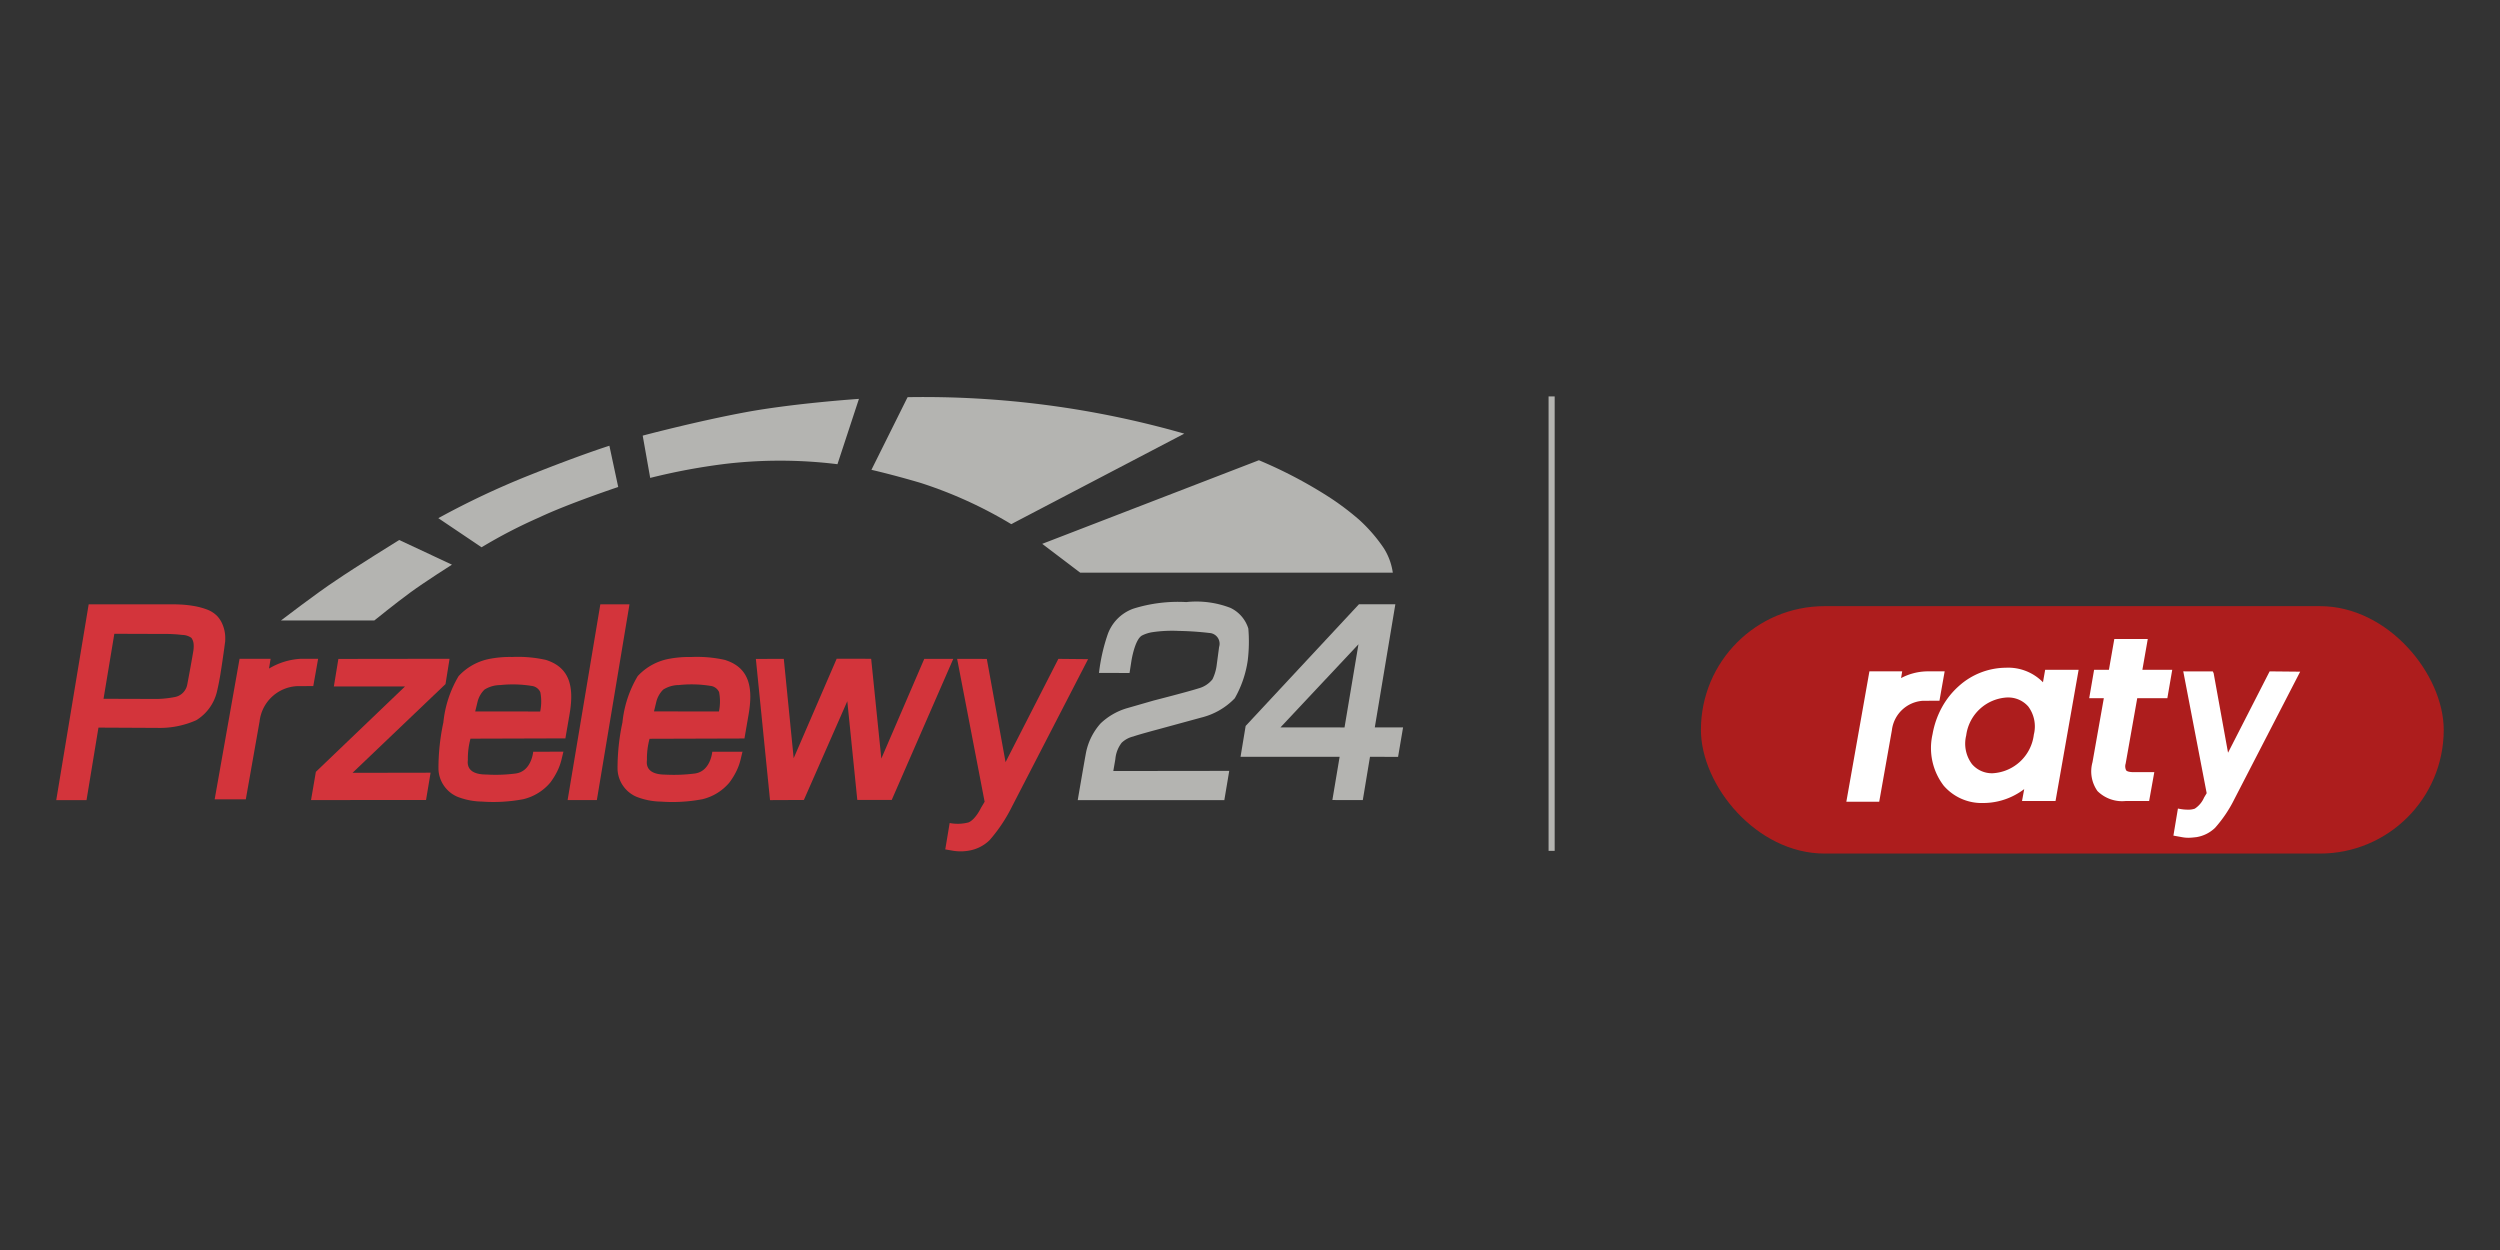 <svg xmlns="http://www.w3.org/2000/svg" xmlns:xlink="http://www.w3.org/1999/xlink" width="200" height="100" viewBox="0 0 200 100">
  <rect x="0" y="0" width="200" height="100" fill="#333333" stroke="none"/>
  <defs>
    <clipPath id="clip-Przelewy24_raty200x100_SVG">
      <rect width="200" height="100"/>
    </clipPath>
  </defs>
  <g id="Przelewy24_raty200x100_SVG" clip-path="url(#clip-Przelewy24_raty200x100_SVG)">
    <g id="Group_7042" data-name="Group 7042" transform="translate(-959.705 -366.786)">
      <rect id="Rectangle_10528" data-name="Rectangle 10528" width="59.424" height="19.793" rx="9.897" transform="translate(1095.779 415.278)" fill="#ad1d1d"/>
      <g id="Group_6576" data-name="Group 6576" transform="translate(964.205 398.554)">
        <path id="Path_11149" data-name="Path 11149" d="M1424.363,191.252l8.895-.012-.324,2.024-7.439,7.1,6.245-.011-.364,2.184-9.2.005.387-2.258,7.131-6.829h-5.692Z" transform="translate(-1401.793 -170.306)" fill="#d3343b" fill-rule="evenodd"/>
        <path id="Path_11150" data-name="Path 11150" d="M1275.771,158.115a2.232,2.232,0,0,0-.78-.489,5.646,5.646,0,0,0-1.034-.279,8.817,8.817,0,0,0-1.183-.125c-.284-.012-.466-.012-.466-.012h-6.784l-2.594,15.662h2.422l.955-5.8,4.7.023a7.183,7.183,0,0,0,3.127-.615,3.679,3.679,0,0,0,1.644-2.252s.142-.58.261-1.285c.13-.78.261-1.712.33-2.207l.046-.352a2.115,2.115,0,0,0,.035-.41,2.815,2.815,0,0,0-.319-1.371,2.26,2.26,0,0,0-.358-.489Zm-1.865,2.764c0,.028-.217,1.285-.5,2.775a1.249,1.249,0,0,1-1.046.983,8.039,8.039,0,0,1-1.723.142l-3.924-.012.864-5.2,3.554.012s.239-.005.575,0a11.568,11.568,0,0,1,1.3.079,1.313,1.313,0,0,1,.733.233.962.962,0,0,1,.182.512,2.135,2.135,0,0,1-.017.478Z" transform="translate(-1262.93 -140.632)" fill="#d3343b" fill-rule="evenodd"/>
        <path id="Path_11151" data-name="Path 11151" d="M1585.107,157.21h2.332l-2.611,15.662-2.338-.005Z" transform="translate(-1541.58 -140.632)" fill="#d3343b" fill-rule="evenodd"/>
        <path id="Path_11152" data-name="Path 11152" d="M1700.12,191.217l2.235-.005.79,7.95,3.441-7.962,2.758.005.813,7.985,3.435-7.978h2.321l-4.925,11.288h-2.753l-.8-7.9-3.474,7.9-2.708.012Z" transform="translate(-1644.151 -170.271)" fill="#d3343b" fill-rule="evenodd"/>
        <g id="Group_6540" data-name="Group 6540" transform="translate(30.546 20.79)">
          <path id="Path_11153" data-name="Path 11153" d="M1510.21,190.363a10.216,10.216,0,0,0-2.747-.245,8.506,8.506,0,0,0-1.7.131,4.542,4.542,0,0,0-2.587,1.4,8.975,8.975,0,0,0-1.218,3.7,17.533,17.533,0,0,0-.393,3.742,2.5,2.5,0,0,0,1.513,2.207,5.6,5.6,0,0,0,1.956.387,12.943,12.943,0,0,0,3.309-.188,4.054,4.054,0,0,0,2.172-1.337,5.682,5.682,0,0,0,.575-.944,4.489,4.489,0,0,0,.324-.915l.147-.608-2.417.005s-.131,1.6-1.439,1.746a12.291,12.291,0,0,1-2.258.079c-.25-.011-1.649.051-1.535-1.12a.461.461,0,0,1,.005-.074,6.088,6.088,0,0,1,.21-1.677l7.592-.023.324-1.877c.375-2.126.107-3.747-1.837-4.385Zm-.505,4.117-5.2-.005.2-.824a2.076,2.076,0,0,1,.54-.922,2.4,2.4,0,0,1,1.257-.364,9.516,9.516,0,0,1,2.525.068.863.863,0,0,1,.687.5,3.937,3.937,0,0,1-.011,1.547Z" transform="translate(-1501.534 -190.117)" fill="#d3343b"/>
          <path id="Path_11154" data-name="Path 11154" d="M1520.215,254.409c0,.017-.005.035-.005.051C1520.205,254.551,1520.215,254.4,1520.215,254.409Z" transform="translate(-1517.818 -246.178)" fill="#d3343b"/>
        </g>
        <g id="Group_6541" data-name="Group 6541" transform="translate(44.872 20.795)">
          <path id="Path_11155" data-name="Path 11155" d="M1632.075,254.449c0,.017-.005.035-.005.051C1632.07,254.591,1632.075,254.444,1632.075,254.449Z" transform="translate(-1629.684 -246.218)" fill="#d3343b"/>
          <path id="Path_11156" data-name="Path 11156" d="M1622.11,190.4a10.221,10.221,0,0,0-2.748-.245,8.513,8.513,0,0,0-1.7.131,4.543,4.543,0,0,0-2.587,1.4,8.973,8.973,0,0,0-1.217,3.7,17.53,17.53,0,0,0-.393,3.742,2.5,2.5,0,0,0,1.513,2.207,5.6,5.6,0,0,0,1.956.387,12.942,12.942,0,0,0,3.309-.188,4.052,4.052,0,0,0,2.172-1.337,5.681,5.681,0,0,0,.575-.944,4.49,4.49,0,0,0,.324-.915l.147-.608-2.417.005s-.13,1.6-1.439,1.746a13.311,13.311,0,0,1-2.258.086c-.25-.012-1.649.046-1.535-1.12a.461.461,0,0,1,.005-.074,6.08,6.08,0,0,1,.21-1.677l7.591-.023.324-1.877c.375-2.133.107-3.759-1.837-4.39Zm-.529,4.112-5.2-.005.2-.824a2.075,2.075,0,0,1,.54-.922,2.382,2.382,0,0,1,1.257-.364,9.51,9.51,0,0,1,2.524.068.864.864,0,0,1,.688.5,3.947,3.947,0,0,1-.012,1.547Z" transform="translate(-1613.434 -190.157)" fill="#d3343b"/>
        </g>
        <path id="Path_11157" data-name="Path 11157" d="M1821.768,191.278l1.5,8.257,4.225-8.262,2.377.023-6.091,11.8a12.466,12.466,0,0,1-1.786,2.678,3.1,3.1,0,0,1-1.66.841,3.806,3.806,0,0,1-1.32,0l-.569-.1.352-2.11a3.415,3.415,0,0,0,1.5-.046c.563-.221,1.013-1.178,1.013-1.178l.284-.478-2.2-11.431,2.377.005h0Z" transform="translate(-1747.323 -170.332)" fill="#d3343b" fill-rule="evenodd"/>
        <path id="Path_11158" data-name="Path 11158" d="M1902.9,161.406l2.452.005.147-.95s.261-1.718.847-2.047a2.8,2.8,0,0,1,.836-.268,10.929,10.929,0,0,1,2.121-.1,24.015,24.015,0,0,1,2.44.165.862.862,0,0,1,.773,1.12l-.2,1.5a3.62,3.62,0,0,1-.331,1.086,2.134,2.134,0,0,1-1.126.728c-.808.261-3.572.967-3.572.967l-2.173.626a5.178,5.178,0,0,0-2.082,1.211,4.981,4.981,0,0,0-1.148,2.258c-.1.489-.677,3.873-.677,3.873l11.727.005.393-2.343-9.275.012.165-.955a2.486,2.486,0,0,1,.506-1.308,2.011,2.011,0,0,1,.927-.5c.443-.159,1.956-.563,1.956-.563l3.5-.955a5.555,5.555,0,0,0,2.661-1.535,8.55,8.55,0,0,0,1.041-3.037,12.366,12.366,0,0,0,.046-2.548,2.725,2.725,0,0,0-1.427-1.649,7.586,7.586,0,0,0-3.537-.466,11.927,11.927,0,0,0-4.225.524,3.385,3.385,0,0,0-2.082,2.121,14.678,14.678,0,0,0-.677,3.032h0Z" transform="translate(-1819.488 -139.34)" fill="#b4b4b1" fill-rule="evenodd"/>
        <path id="Path_11159" data-name="Path 11159" d="M2013.722,167.02l1.644-9.85h-2.911l-9.065,9.736-.409,2.468h7.927l-.58,3.458,2.434.005.575-3.463,2.247.005.4-2.359Zm-2.422.005-5.124-.005,6.239-6.648Z" transform="translate(-1908.238 -140.598)" fill="#b4b4b1" fill-rule="evenodd"/>
        <path id="Path_11160" data-name="Path 11160" d="M1403.381,123.457h7.466s1.672-1.353,2.86-2.224,3.349-2.24,3.349-2.24l-4.22-1.973s-3.565,2.207-5.079,3.247c-1.467.961-4.378,3.19-4.378,3.19h0Z" transform="translate(-1385.4 -105.588)" fill="#b4b4b1" fill-rule="evenodd"/>
        <path id="Path_11161" data-name="Path 11161" d="M1505.153,66.2l-3.463-2.331a65.553,65.553,0,0,1,7.3-3.44c4.163-1.66,6.385-2.354,6.385-2.354l.706,3.3s-4.01,1.342-6.307,2.429a40.205,40.205,0,0,0-4.623,2.394h0Z" transform="translate(-1471.124 -54.184)" fill="#b4b4b1" fill-rule="evenodd"/>
        <path id="Path_11162" data-name="Path 11162" d="M1630,35.154l-.6-3.384s4.276-1.137,8.189-1.865,9.11-1.075,9.11-1.075l-1.718,5.226a37.614,37.614,0,0,0-8.854-.04A49.716,49.716,0,0,0,1630,35.153h0Z" transform="translate(-1582.484 -28.688)" fill="#b4b4b1" fill-rule="evenodd"/>
        <path id="Path_11163" data-name="Path 11163" d="M1772.35,33.531l2.89-5.806a75.707,75.707,0,0,1,22.134,2.918l-13.842,7.24a34.494,34.494,0,0,0-7.251-3.3c-2.275-.671-3.93-1.046-3.93-1.046h0Z" transform="translate(-1707.133 -27.719)" fill="#b4b4b1" fill-rule="evenodd"/>
        <path id="Path_11164" data-name="Path 11164" d="M1879.041,73.858l3.043,2.308h25.005a4.963,4.963,0,0,0-.717-1.956,12.628,12.628,0,0,0-1.962-2.269,21.878,21.878,0,0,0-2.3-1.746,36.3,36.3,0,0,0-5.733-3.025l-17.334,6.688h0Z" transform="translate(-1800.165 -62.119)" fill="#b4b4b1" fill-rule="evenodd"/>
        <path id="Path_11165" data-name="Path 11165" d="M1368.867,191.24a5.48,5.48,0,0,0-2.582.785l.13-.785h-2.485l-1.991,11.243h2.491l1.1-6.227a3.183,3.183,0,0,1,3.013-2.827l1.285-.005.387-2.184Z" transform="translate(-1349.265 -170.306)" fill="#d3343b"/>
      </g>
      <g id="Group_6575" data-name="Group 6575" transform="translate(1107.411 417.905)">
        <path id="Path_11169" data-name="Path 11169" d="M38.871-57.307c-.539,3.054,1.168,5.156,3.736,5.156a5.143,5.143,0,0,0,3.754-1.635l-.269,1.473h2.066l1.742-9.9H47.835l-.251,1.437a3.448,3.448,0,0,0-3.144-1.6A5.85,5.85,0,0,0,38.871-57.307Zm8.1.036A3.82,3.82,0,0,1,43.38-53.93c-1.527,0-2.784-1.239-2.407-3.377a3.779,3.779,0,0,1,3.593-3.287C46.11-60.594,47.35-59.391,46.972-57.271Zm4.689,2.21c-.341,2.012.611,2.748,2.371,2.748h1.617l.305-1.707H54.7c-.862,0-1.1-.305-.97-1.042l.97-5.479H57.1l.287-1.671H55l.431-2.461H53.367l-.431,2.461H51.751l-.287,1.671h1.168Z" transform="translate(-31.675 64.973)" fill="#fff"/>
        <path id="Path_11169_-_Outline" data-name="Path 11169 - Outline" d="M42.159-52.3a4.01,4.01,0,0,1-3.144-1.389,4.954,4.954,0,0,1-.889-4.12,6.938,6.938,0,0,1,.765-2.174,6.362,6.362,0,0,1,1.342-1.677,5.687,5.687,0,0,1,3.759-1.463,3.892,3.892,0,0,1,2.967,1.164l.175-1h2.677l-1.848,10.5h-2.68l.175-.954a5.521,5.521,0,0,1-.962.586A5.387,5.387,0,0,1,42.159-52.3Zm1.832-10.221A5.561,5.561,0,0,0,38.719-57.7a4.369,4.369,0,0,0,.757,3.629A3.418,3.418,0,0,0,42.159-52.9a4.855,4.855,0,0,0,3.532-1.537l.707-.772L46-53.063h1.452l1.636-9.3H47.639l-.351,2-.414-.717A3.124,3.124,0,0,0,43.991-62.521Zm11.461,10.06H53.584a2.8,2.8,0,0,1-2.264-.793,2.721,2.721,0,0,1-.4-2.307v0l.907-5.125H50.658l.391-2.273h1.186l.431-2.461h2.677l-.431,2.461H57.3l-.391,2.273H54.5l-.926,5.23a.724.724,0,0,0,.039.54c.082.1.3.148.635.148h1.617Zm-3.943-3a2.21,2.21,0,0,0,.271,1.817,2.26,2.26,0,0,0,1.8.58h1.365l.2-1.1h-.9a1.41,1.41,0,0,1-1.095-.362,1.255,1.255,0,0,1-.172-1.031L54-61.29H56.4l.184-1.069H54.2l.431-2.461H53.172l-.431,2.461H51.556l-.184,1.069h1.169Zm-8.578,1.382a2.694,2.694,0,0,1-2.109-.946,2.806,2.806,0,0,1-.582-1.2,4.017,4.017,0,0,1-.013-1.583A4.352,4.352,0,0,1,41.7-60.432a3.788,3.788,0,0,1,2.421-.913,2.712,2.712,0,0,1,2.128.941,3.2,3.2,0,0,1,.576,2.736A4.115,4.115,0,0,1,42.931-54.078Zm1.186-6.665a3.485,3.485,0,0,0-3.3,3.039,2.728,2.728,0,0,0,.463,2.293,2.1,2.1,0,0,0,1.648.731,3.516,3.516,0,0,0,3.3-3.093,2.669,2.669,0,0,0-.444-2.244A2.121,2.121,0,0,0,44.117-60.742Z" transform="translate(-31.227 65.422)" fill="#fff"/>
        <path id="Path_11170" data-name="Path 11170" d="M1821.23,191.276l1.253,6.922,3.542-6.926,1.993.019-5.106,9.892a10.437,10.437,0,0,1-1.5,2.245,2.6,2.6,0,0,1-1.392.705,3.192,3.192,0,0,1-1.106,0l-.476-.086.295-1.769a2.865,2.865,0,0,0,1.259-.039c.472-.186.849-.987.849-.987l.239-.4-1.845-9.582,1.993,0h0Z" transform="translate(-1792.039 -188.48)" fill="#fff" fill-rule="evenodd"/>
        <path id="Path_11170_-_Outline" data-name="Path 11170 - Outline" d="M1818.65,190.769l2.362.005.068.14,1.152,6.364,3.328-6.508,2.443.024-5.256,10.181a10.379,10.379,0,0,1-1.551,2.31,2.78,2.78,0,0,1-1.5.747l-.132.014a4.864,4.864,0,0,1-.51.036,2.828,2.828,0,0,1-.521-.052l-.671-.121.361-2.166.2.038a3.728,3.728,0,0,0,.6.052,1.548,1.548,0,0,0,.549-.08,2.018,2.018,0,0,0,.742-.886l.009-.017.2-.335Zm2.069.406-1.583,0,1.813,9.418-.272.458a2.354,2.354,0,0,1-.953,1.08,1.911,1.911,0,0,1-.7.108,4.025,4.025,0,0,1-.47-.029l-.23,1.379.281.051a2.455,2.455,0,0,0,.449.046,4.514,4.514,0,0,0,.468-.034l.133-.014a2.4,2.4,0,0,0,1.288-.663,9.76,9.76,0,0,0,1.443-2.18l4.957-9.6-1.543-.015-3.755,7.344Z" transform="translate(-1791.695 -188.179)" fill="#fff"/>
        <path id="Path_11171" data-name="Path 11171" d="M1368.121,191.24a4.891,4.891,0,0,0-2.3.7l.116-.7h-2.217l-1.776,10.031h2.223l.985-5.556a2.84,2.84,0,0,1,2.689-2.522l1.147,0,.345-1.949Z" transform="translate(-1361.701 -188.449)" fill="#fff"/>
        <path id="Path_11171_-_Outline" data-name="Path 11171 - Outline" d="M1363.191,190.74h2.622l-.089.538a4.6,4.6,0,0,1,2.04-.538h1.447l-.416,2.349-1.314.005a2.669,2.669,0,0,0-2.492,2.357l-1.014,5.721h-2.63Zm2.148.4h-1.812l-1.7,9.63h1.815l.955-5.39a3.03,3.03,0,0,1,2.886-2.688l.978,0,.274-1.548h-.968a4.592,4.592,0,0,0-2.208.675l-.362.2Z" transform="translate(-1361.344 -188.15)" fill="#fff"/>
      </g>
      <path id="Line_85" data-name="Line 85" d="M-.512,36.355H-1V0h.488Z" transform="translate(1084.591 398.5)" fill="#b4b4b1"/>
    </g>
  </g>
</svg>
